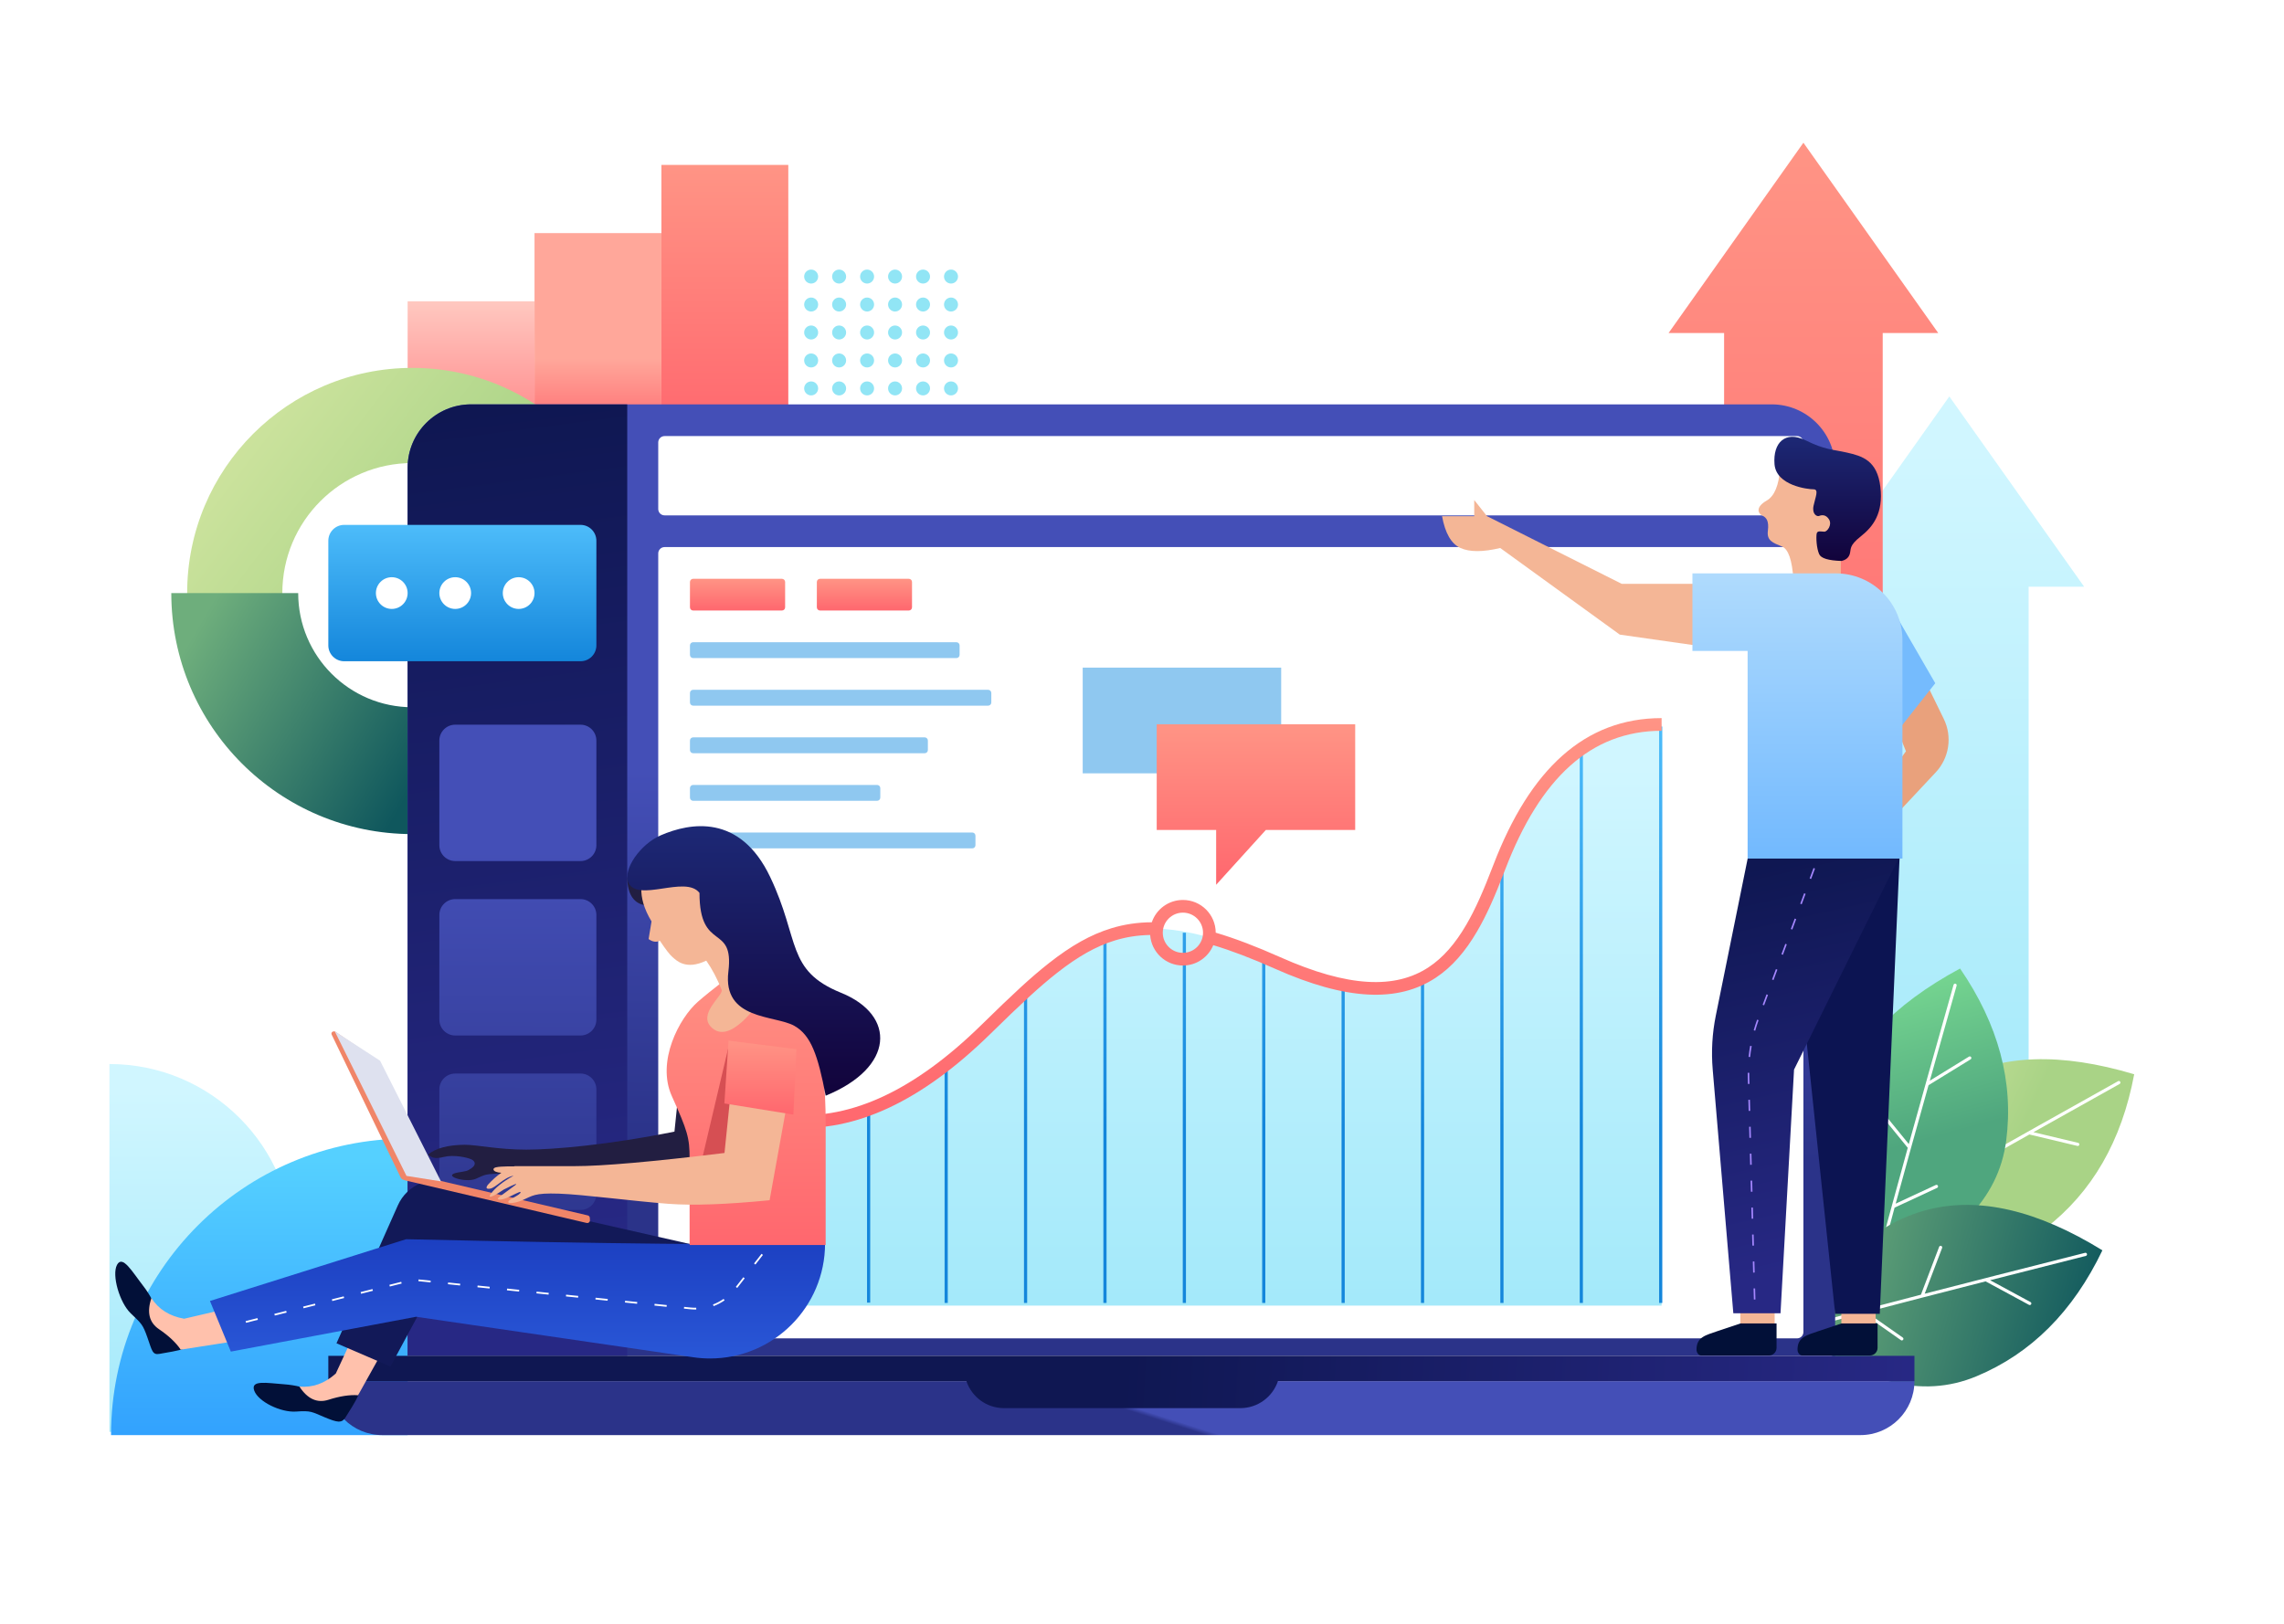 <?xml version="1.0" encoding="UTF-8"?>
<svg width="1440px" height="1024px" viewBox="0 0 1440 1024" version="1.1" xmlns="http://www.w3.org/2000/svg" xmlns:xlink="http://www.w3.org/1999/xlink">
    <!-- Generator: Sketch 53.2 (72643) - https://sketchapp.com -->
    <title>CRM</title>
    <desc>Created with Sketch.</desc>
    <defs>
        <linearGradient x1="50%" y1="7.264%" x2="50%" y2="151.058%" id="linearGradient-1">
            <stop stop-color="#D0F6FF" offset="0%"></stop>
            <stop stop-color="#8BE2F7" offset="100%"></stop>
        </linearGradient>
        <linearGradient x1="50%" y1="0%" x2="50%" y2="143.743%" id="linearGradient-2">
            <stop stop-color="#FFC8C0" offset="0%"></stop>
            <stop stop-color="#FF676E" offset="100%"></stop>
        </linearGradient>
        <linearGradient x1="50%" y1="61.924%" x2="50%" y2="100%" id="linearGradient-3">
            <stop stop-color="#FFA79A" offset="0%"></stop>
            <stop stop-color="#FF676E" offset="100%"></stop>
        </linearGradient>
        <linearGradient x1="8.382%" y1="13.138%" x2="56.57%" y2="50%" id="linearGradient-4">
            <stop stop-color="#CFE49F" offset="0%"></stop>
            <stop stop-color="#A9D386" offset="100%"></stop>
        </linearGradient>
        <linearGradient x1="4.766%" y1="24.564%" x2="100%" y2="80.418%" id="linearGradient-5">
            <stop stop-color="#6EAE7C" offset="0%"></stop>
            <stop stop-color="#0F575D" offset="100%"></stop>
        </linearGradient>
        <linearGradient x1="50%" y1="0%" x2="50%" y2="100%" id="linearGradient-6">
            <stop stop-color="#FF9485" offset="0%"></stop>
            <stop stop-color="#FF676E" offset="100%"></stop>
        </linearGradient>
        <linearGradient x1="50%" y1="0%" x2="50%" y2="100%" id="linearGradient-7">
            <stop stop-color="#FF9485" offset="0%"></stop>
            <stop stop-color="#FF676E" offset="100%"></stop>
        </linearGradient>
        <linearGradient x1="8.382%" y1="31.386%" x2="56.57%" y2="50%" id="linearGradient-8">
            <stop stop-color="#CFE49F" offset="0%"></stop>
            <stop stop-color="#A9D386" offset="100%"></stop>
        </linearGradient>
        <linearGradient x1="44.725%" y1="3.882%" x2="54.925%" y2="56.924%" id="linearGradient-9">
            <stop stop-color="#77D791" offset="0%"></stop>
            <stop stop-color="#4FA67E" offset="100%"></stop>
        </linearGradient>
        <linearGradient x1="4.766%" y1="41.158%" x2="100%" y2="60.574%" id="linearGradient-10">
            <stop stop-color="#6EAE7C" offset="0%"></stop>
            <stop stop-color="#0F575D" offset="100%"></stop>
        </linearGradient>
        <linearGradient x1="50%" y1="7.264%" x2="50%" y2="151.058%" id="linearGradient-11">
            <stop stop-color="#D0F6FF" offset="0%"></stop>
            <stop stop-color="#8BE2F7" offset="100%"></stop>
        </linearGradient>
        <linearGradient x1="50%" y1="7.264%" x2="50%" y2="100%" id="linearGradient-12">
            <stop stop-color="#55D0FF" offset="0%"></stop>
            <stop stop-color="#32A2FE" offset="100%"></stop>
        </linearGradient>
        <linearGradient x1="50%" y1="50.074%" x2="50.935%" y2="49.972%" id="linearGradient-13">
            <stop stop-color="#2B3389" offset="0%"></stop>
            <stop stop-color="#444FB7" offset="100%"></stop>
        </linearGradient>
        <linearGradient x1="50%" y1="78.451%" x2="50.935%" y2="39.29%" id="linearGradient-14">
            <stop stop-color="#2B3389" offset="0%"></stop>
            <stop stop-color="#444FB7" offset="100%"></stop>
        </linearGradient>
        <linearGradient x1="50%" y1="0%" x2="52.663%" y2="89.368%" id="linearGradient-15">
            <stop stop-color="#0F1752" offset="0%"></stop>
            <stop stop-color="#272884" offset="100%"></stop>
        </linearGradient>
        <linearGradient x1="50%" y1="-2.48949813e-15%" x2="50%" y2="100%" id="linearGradient-16">
            <stop stop-color="#4DBCFA" offset="0%"></stop>
            <stop stop-color="#1486DB" offset="100%"></stop>
        </linearGradient>
        <linearGradient x1="50%" y1="114.015%" x2="50.098%" y2="25.902%" id="linearGradient-17">
            <stop stop-color="#2B3389" offset="0%"></stop>
            <stop stop-color="#444FB7" offset="100%"></stop>
        </linearGradient>
        <linearGradient x1="50%" y1="7.264%" x2="50%" y2="151.058%" id="linearGradient-18">
            <stop stop-color="#D0F6FF" offset="0%"></stop>
            <stop stop-color="#8BE2F7" offset="100%"></stop>
        </linearGradient>
        <linearGradient x1="50%" y1="0%" x2="50%" y2="100%" id="linearGradient-19">
            <stop stop-color="#FF9485" offset="0%"></stop>
            <stop stop-color="#FF676E" offset="100%"></stop>
        </linearGradient>
        <linearGradient x1="50%" y1="0%" x2="50%" y2="69.62%" id="linearGradient-20">
            <stop stop-color="#4DBCFA" offset="0%"></stop>
            <stop stop-color="#1486DB" offset="100%"></stop>
        </linearGradient>
        <linearGradient x1="50%" y1="0%" x2="50%" y2="100%" id="linearGradient-21">
            <stop stop-color="#FF9485" offset="0%"></stop>
            <stop stop-color="#FF676E" offset="100%"></stop>
        </linearGradient>
        <linearGradient x1="50%" y1="0%" x2="50%" y2="100%" id="linearGradient-22">
            <stop stop-color="#FF9485" offset="0%"></stop>
            <stop stop-color="#FF676E" offset="100%"></stop>
        </linearGradient>
        <linearGradient x1="50%" y1="49.946%" x2="100%" y2="50.043%" id="linearGradient-23">
            <stop stop-color="#0F1752" offset="0%"></stop>
            <stop stop-color="#272884" offset="100%"></stop>
        </linearGradient>
        <linearGradient x1="82.577%" y1="-52.951%" x2="82.577%" y2="186.665%" id="linearGradient-24">
            <stop stop-color="#1533B6" offset="0%"></stop>
            <stop stop-color="#356BE9" offset="100%"></stop>
        </linearGradient>
        <linearGradient x1="50%" y1="0%" x2="50%" y2="100%" id="linearGradient-25">
            <stop stop-color="#FF9485" offset="0%"></stop>
            <stop stop-color="#FF676E" offset="100%"></stop>
        </linearGradient>
        <linearGradient x1="50%" y1="0%" x2="50%" y2="100%" id="linearGradient-26">
            <stop stop-color="#FF9485" offset="0%"></stop>
            <stop stop-color="#FF676E" offset="100%"></stop>
        </linearGradient>
        <linearGradient x1="50%" y1="0%" x2="50%" y2="100%" id="linearGradient-27">
            <stop stop-color="#1D2A78" offset="0%"></stop>
            <stop stop-color="#12033B" offset="100%"></stop>
        </linearGradient>
        <linearGradient x1="50%" y1="0%" x2="58.421%" y2="89.368%" id="linearGradient-28">
            <stop stop-color="#0F1752" offset="0%"></stop>
            <stop stop-color="#272884" offset="100%"></stop>
        </linearGradient>
        <linearGradient x1="50%" y1="-27.364%" x2="50%" y2="100%" id="linearGradient-29">
            <stop stop-color="#C0E4FD" offset="0%"></stop>
            <stop stop-color="#72B9FE" offset="100%"></stop>
        </linearGradient>
        <linearGradient x1="50%" y1="0%" x2="50%" y2="100%" id="linearGradient-30">
            <stop stop-color="#1D2A78" offset="0%"></stop>
            <stop stop-color="#12033B" offset="100%"></stop>
        </linearGradient>
    </defs>
    <g id="CRM" stroke="none" stroke-width="1" fill="none" fill-rule="evenodd">
        <rect fill="#FFFFFF" x="0" y="0" width="1440" height="1024"></rect>
        <g id="Data" transform="translate(108, 90)">
            <polygon id="Shape" fill="url(#linearGradient-1)" points="1171 280 1171 642 1071 642 1071 280 1036 280 1121 160 1206 280"></polygon>
            <polygon id="Shape" fill="url(#linearGradient-2)" points="149 100 229 100 229 185 149 185"></polygon>
            <polygon id="Shape" fill="url(#linearGradient-3)" points="229 57 309 57 309 185 229 185"></polygon>
            <path d="M152,426 C73.576,426 10,362.424 10,284 C10,205.576 73.576,142 152,142 C230.424,142 294,205.576 294,284 C294,362.424 230.424,426 152,426 Z M152,366 C197.287,366 234,329.287 234,284 C234,238.713 197.287,202 152,202 C106.713,202 70,238.713 70,284 C70,329.287 106.713,366 152,366 Z" id="Shape" fill="url(#linearGradient-4)"></path>
            <path d="M0,284 L80,284 C80,323.765 112.235,356 152,356 L152,436 C68.053,436 0,367.947 0,284 Z" id="Shape" fill="url(#linearGradient-5)"></path>
            <polygon id="Shape" fill="url(#linearGradient-6)" points="1079 120 1079 482 979 482 979 120 944 120 1029 0 1114 120"></polygon>
            <polygon id="Shape" fill="url(#linearGradient-7)" points="309 14 389 14 389 185 309 185"></polygon>
            <path d="M407.818,172.579 C407.818,175.014 405.844,176.988 403.409,176.988 C400.974,176.988 399,175.014 399,172.579 C399,170.145 400.974,168.171 403.409,168.171 C405.844,168.171 407.818,170.145 407.818,172.579 Z M407.818,154.945 C407.818,157.38 405.844,159.354 403.409,159.354 C400.974,159.354 399,157.38 399,154.945 C399,152.51 400.974,150.537 403.409,150.537 C405.844,150.537 407.818,152.51 407.818,154.945 Z M407.818,137.311 C407.818,139.746 405.844,141.72 403.409,141.72 C400.974,141.72 399,139.746 399,137.311 C399,134.876 400.974,132.903 403.409,132.903 C405.844,132.903 407.818,134.876 407.818,137.311 Z M407.818,119.677 C407.818,122.112 405.844,124.085 403.409,124.085 C400.974,124.085 399,122.112 399,119.677 C399,117.242 400.974,115.268 403.409,115.268 C405.844,115.268 407.818,117.242 407.818,119.677 Z M407.818,102.043 C407.818,104.477 405.844,106.451 403.409,106.451 C400.974,106.451 399,104.477 399,102.043 C399,99.608 400.974,97.634 403.409,97.634 C405.844,97.634 407.818,99.608 407.818,102.043 Z M407.818,84.409 C407.818,86.843 405.844,88.817 403.409,88.817 C400.974,88.817 399,86.843 399,84.409 C399,81.974 400.974,80 403.409,80 C405.844,80 407.818,81.974 407.818,84.409 Z M425.453,172.579 C425.453,175.014 423.479,176.988 421.044,176.988 C418.609,176.988 416.635,175.014 416.635,172.579 C416.635,170.145 418.609,168.171 421.044,168.171 C423.479,168.171 425.453,170.145 425.453,172.579 Z M425.453,154.945 C425.453,157.38 423.479,159.354 421.044,159.354 C418.609,159.354 416.635,157.38 416.635,154.945 C416.635,152.51 418.609,150.537 421.044,150.537 C423.479,150.537 425.453,152.51 425.453,154.945 Z M425.453,137.311 C425.453,139.746 423.479,141.72 421.044,141.72 C418.609,141.72 416.635,139.746 416.635,137.311 C416.635,134.876 418.609,132.903 421.044,132.903 C423.479,132.903 425.453,134.876 425.453,137.311 Z M425.453,119.677 C425.453,122.112 423.479,124.085 421.044,124.085 C418.609,124.085 416.635,122.112 416.635,119.677 C416.635,117.242 418.609,115.268 421.044,115.268 C423.479,115.268 425.453,117.242 425.453,119.677 Z M425.453,102.043 C425.453,104.477 423.479,106.451 421.044,106.451 C418.609,106.451 416.635,104.477 416.635,102.043 C416.635,99.608 418.609,97.634 421.044,97.634 C423.479,97.634 425.453,99.608 425.453,102.043 Z M425.453,84.409 C425.453,86.843 423.479,88.817 421.044,88.817 C418.609,88.817 416.635,86.843 416.635,84.409 C416.635,81.974 418.609,80 421.044,80 C423.479,80 425.453,81.974 425.453,84.409 Z M443.088,172.579 C443.088,175.014 441.114,176.988 438.679,176.988 C436.244,176.988 434.27,175.014 434.27,172.579 C434.27,170.145 436.244,168.171 438.679,168.171 C441.114,168.171 443.088,170.145 443.088,172.579 Z M443.088,154.945 C443.088,157.38 441.114,159.354 438.679,159.354 C436.244,159.354 434.27,157.38 434.27,154.945 C434.27,152.51 436.244,150.537 438.679,150.537 C441.114,150.537 443.088,152.51 443.088,154.945 Z M443.088,137.311 C443.088,139.746 441.114,141.72 438.679,141.72 C436.244,141.72 434.27,139.746 434.27,137.311 C434.27,134.876 436.244,132.903 438.679,132.903 C441.114,132.903 443.088,134.876 443.088,137.311 Z M443.088,119.677 C443.088,122.112 441.114,124.085 438.679,124.085 C436.244,124.085 434.27,122.112 434.27,119.677 C434.27,117.242 436.244,115.268 438.679,115.268 C441.114,115.268 443.088,117.242 443.088,119.677 Z M443.088,102.043 C443.088,104.477 441.114,106.451 438.679,106.451 C436.244,106.451 434.27,104.477 434.27,102.043 C434.27,99.608 436.244,97.634 438.679,97.634 C441.114,97.634 443.088,99.608 443.088,102.043 Z M443.088,84.409 C443.088,86.843 441.114,88.817 438.679,88.817 C436.244,88.817 434.27,86.843 434.27,84.409 C434.27,81.974 436.244,80 438.679,80 C441.114,80 443.088,81.974 443.088,84.409 Z M460.723,172.579 C460.723,175.014 458.749,176.988 456.314,176.988 C453.88,176.988 451.906,175.014 451.906,172.579 C451.906,170.145 453.88,168.171 456.314,168.171 C458.749,168.171 460.723,170.145 460.723,172.579 Z M460.723,154.945 C460.723,157.38 458.749,159.354 456.314,159.354 C453.88,159.354 451.906,157.38 451.906,154.945 C451.906,152.51 453.88,150.537 456.314,150.537 C458.749,150.537 460.723,152.51 460.723,154.945 Z M460.723,137.311 C460.723,139.746 458.749,141.72 456.314,141.72 C453.88,141.72 451.906,139.746 451.906,137.311 C451.906,134.876 453.88,132.903 456.314,132.903 C458.749,132.903 460.723,134.876 460.723,137.311 Z M460.723,119.677 C460.723,122.112 458.749,124.085 456.314,124.085 C453.88,124.085 451.906,122.112 451.906,119.677 C451.906,117.242 453.88,115.268 456.314,115.268 C458.749,115.268 460.723,117.242 460.723,119.677 Z M460.723,102.043 C460.723,104.477 458.749,106.451 456.314,106.451 C453.88,106.451 451.906,104.477 451.906,102.043 C451.906,99.608 453.88,97.634 456.314,97.634 C458.749,97.634 460.723,99.608 460.723,102.043 Z M460.723,84.409 C460.723,86.843 458.749,88.817 456.314,88.817 C453.88,88.817 451.906,86.843 451.906,84.409 C451.906,81.974 453.88,80 456.314,80 C458.749,80 460.723,81.974 460.723,84.409 Z M478.359,172.579 C478.359,175.014 476.385,176.988 473.95,176.988 C471.515,176.988 469.541,175.014 469.541,172.579 C469.541,170.145 471.515,168.171 473.95,168.171 C476.385,168.171 478.359,170.145 478.359,172.579 Z M478.359,154.945 C478.359,157.38 476.385,159.354 473.95,159.354 C471.515,159.354 469.541,157.38 469.541,154.945 C469.541,152.51 471.515,150.537 473.95,150.537 C476.385,150.537 478.359,152.51 478.359,154.945 Z M478.359,137.311 C478.359,139.746 476.385,141.72 473.95,141.72 C471.515,141.72 469.541,139.746 469.541,137.311 C469.541,134.876 471.515,132.903 473.95,132.903 C476.385,132.903 478.359,134.876 478.359,137.311 Z M478.359,119.677 C478.359,122.112 476.385,124.085 473.95,124.085 C471.515,124.085 469.541,122.112 469.541,119.677 C469.541,117.242 471.515,115.268 473.95,115.268 C476.385,115.268 478.359,117.242 478.359,119.677 Z M478.359,102.043 C478.359,104.477 476.385,106.451 473.95,106.451 C471.515,106.451 469.541,104.477 469.541,102.043 C469.541,99.608 471.515,97.634 473.95,97.634 C476.385,97.634 478.359,99.608 478.359,102.043 Z M478.359,84.409 C478.359,86.843 476.385,88.817 473.95,88.817 C471.515,88.817 469.541,86.843 469.541,84.409 C469.541,81.974 471.515,80 473.95,80 C476.385,80 478.359,81.974 478.359,84.409 Z M495.994,172.579 C495.994,175.014 494.02,176.988 491.585,176.988 C489.15,176.988 487.176,175.014 487.176,172.579 C487.176,170.145 489.15,168.171 491.585,168.171 C494.02,168.171 495.994,170.145 495.994,172.579 Z M495.994,154.945 C495.994,157.38 494.02,159.354 491.585,159.354 C489.15,159.354 487.176,157.38 487.176,154.945 C487.176,152.51 489.15,150.537 491.585,150.537 C494.02,150.537 495.994,152.51 495.994,154.945 Z M495.994,137.311 C495.994,139.746 494.02,141.72 491.585,141.72 C489.15,141.72 487.176,139.746 487.176,137.311 C487.176,134.876 489.15,132.903 491.585,132.903 C494.02,132.903 495.994,134.876 495.994,137.311 Z M495.994,119.677 C495.994,122.112 494.02,124.085 491.585,124.085 C489.15,124.085 487.176,122.112 487.176,119.677 C487.176,117.242 489.15,115.268 491.585,115.268 C494.02,115.268 495.994,117.242 495.994,119.677 Z M495.994,102.043 C495.994,104.477 494.02,106.451 491.585,106.451 C489.15,106.451 487.176,104.477 487.176,102.043 C487.176,99.608 489.15,97.634 491.585,97.634 C494.02,97.634 495.994,99.608 495.994,102.043 Z M495.994,84.409 C495.994,86.843 494.02,88.817 491.585,88.817 C489.15,88.817 487.176,86.843 487.176,84.409 C487.176,81.974 489.15,80 491.585,80 C494.02,80 495.994,81.974 495.994,84.409 Z" id="Shape" fill="#91E5F5"></path>
        </g>
        <g id="Plant" transform="translate(1131.373, 610.763)">
            <path d="M39.498,164.853 C63.457,71.749 121.683,39.026 214.176,66.686 C206.306,108.786 187.576,141.227 157.986,164.009 C128.396,186.791 88.9,187.072 39.498,164.853 Z" id="Shape" fill="url(#linearGradient-8)"></path>
            <path d="M112.2,124.886 C100.14,131.704 89.613,137.684 80.62,142.828 L106.833,152.4 C107.352,152.59 107.619,153.164 107.43,153.683 C107.24,154.201 106.666,154.468 106.147,154.279 L78.474,144.173 C78.433,144.158 78.395,144.141 78.358,144.122 C64.288,152.179 54.199,158.063 48.093,161.771 C47.621,162.058 47.006,161.908 46.719,161.436 C46.432,160.964 46.582,160.349 47.055,160.062 C57.26,153.864 78.543,141.617 110.907,123.32 L114.183,91.215 C114.318,89.888 116.308,90.091 116.172,91.418 L113.04,122.114 C137.315,108.397 167.641,91.375 204.021,71.048 C204.503,70.779 205.113,70.951 205.382,71.433 C205.651,71.915 205.479,72.525 204.997,72.794 C185.072,83.927 166.963,94.068 150.671,103.218 L178.847,109.941 C179.384,110.069 179.716,110.608 179.588,111.145 C179.46,111.683 178.92,112.014 178.383,111.886 L148.101,104.661 C135.047,111.994 123.186,118.676 112.52,124.705 C112.426,124.787 112.316,124.847 112.2,124.886 L112.2,124.886 Z" id="Shape" fill="#FFFFFF" fill-rule="nonzero"></path>
            <path d="M50.293,192.93 C1.399,110.154 19.433,45.844 104.394,5.68434189e-14 C128.598,35.334 138.293,71.517 133.479,108.55 C128.665,145.582 100.936,173.709 50.293,192.93 Z" id="Shape" fill="url(#linearGradient-9)" fill-rule="nonzero"></path>
            <path d="M71.417,113.068 L51.032,88.05 C50.19,87.017 51.74,85.753 52.583,86.787 L72.073,110.707 C79.539,83.843 88.947,50.363 100.298,10.265 C100.448,9.733 101.001,9.424 101.532,9.575 C102.064,9.725 102.372,10.278 102.222,10.809 C96.005,32.77 90.371,52.746 85.32,70.737 L109.998,55.567 C110.469,55.277 111.084,55.424 111.374,55.895 C111.663,56.365 111.516,56.981 111.045,57.27 L84.524,73.574 C80.479,87.99 76.817,101.101 73.538,112.907 C73.529,113.032 73.494,113.152 73.44,113.261 C69.733,126.61 66.518,138.282 63.796,148.278 L89.1,136.512 C89.601,136.279 90.196,136.496 90.429,136.997 C90.661,137.498 90.444,138.092 89.943,138.325 L63.229,150.747 C63.19,150.765 63.151,150.781 63.111,150.793 C58.86,166.44 55.886,177.733 54.191,184.674 C54.06,185.21 53.518,185.539 52.982,185.408 C52.445,185.277 52.117,184.736 52.248,184.199 C55.081,172.6 61.471,148.891 71.417,113.068 Z" id="Shape" fill="#FFFFFF" fill-rule="nonzero"></path>
            <path d="M-1.13686838e-13,227.324 C47.239,143.593 111.95,127.056 194.133,177.712 C175.635,216.341 149.147,242.829 114.669,257.176 C80.191,271.523 41.968,261.573 -1.13686838e-13,227.324 Z" id="Shape" fill="url(#linearGradient-10)"></path>
            <path d="M79.725,205.688 L91.199,175.525 C91.673,174.279 93.542,174.99 93.068,176.236 L82.098,205.076 C109.095,198.109 142.794,189.516 183.196,179.297 C183.731,179.162 184.275,179.486 184.41,180.022 C184.546,180.557 184.222,181.101 183.686,181.236 C161.559,186.833 141.442,191.942 123.337,196.563 L148.813,210.349 C149.299,210.612 149.48,211.219 149.217,211.705 C148.954,212.19 148.347,212.371 147.861,212.108 L120.481,197.292 C105.974,200.996 92.788,204.381 80.925,207.444 C80.812,207.499 80.691,207.528 80.569,207.536 C67.155,211 55.439,214.052 45.421,216.692 L68.264,232.724 C68.716,233.041 68.825,233.664 68.508,234.117 C68.191,234.569 67.567,234.678 67.115,234.361 L43,217.436 C42.965,217.412 42.932,217.385 42.901,217.357 C27.225,221.499 15.958,224.57 9.099,226.572 C8.569,226.727 8.014,226.422 7.859,225.892 C7.705,225.362 8.009,224.807 8.539,224.652 C20.001,221.307 43.728,214.986 79.725,205.688 Z" id="Shape" fill="#FFFFFF" fill-rule="nonzero"></path>
        </g>
        <g id="Ornament" transform="translate(69, 671)">
            <path d="M116,232 C116,152.475 116,51.935 116,0 C51.935,0 0,51.935 0,116 C0,180.065 51.935,232 116,232 Z" id="Shape" fill="url(#linearGradient-11)" transform="translate(58, 116) scale(-1, 1) translate(-58, -116) "></path>
            <path d="M188,47 C84.723,47 1,130.723 1,234 L188,234 L188,47 Z" id="Shape" fill="url(#linearGradient-12)"></path>
        </g>
        <g id="Laptop" transform="translate(207, 255)">
            <path d="M0,616 L1000,616 C1000,634.778 984.778,650 966,650 L34,650 C15.222,650 0,634.778 0,616 Z" id="Shape" fill="url(#linearGradient-13)"></path>
            <path d="M90,0 L910,0 C932.091,0 950,17.909 950,40 L950,600 L50,600 L50,40 C50,17.909 67.909,0 90,0 Z" id="Shape" fill="url(#linearGradient-14)"></path>
            <path d="M90,0 L188.462,0 L188.462,600 L50,600 L50,40 C50,17.909 67.909,0 90,0 Z" id="Shape" fill="url(#linearGradient-15)"></path>
            <path d="M10,76 L159,76 C164.523,76 169,80.477 169,86 L169,152 C169,157.523 164.523,162 159,162 L10,162 C4.477,162 0,157.523 0,152 L0,86 C0,80.477 4.477,76 10,76 Z" id="Shape" fill="url(#linearGradient-16)"></path>
            <path d="M40,129 C34.477,129 30,124.523 30,119 C30,113.477 34.477,109 40,109 C45.523,109 50,113.477 50,119 C50,124.523 45.523,129 40,129 Z M80,129 C74.477,129 70,124.523 70,119 C70,113.477 74.477,109 80,109 C85.523,109 90,113.477 90,119 C90,124.523 85.523,129 80,129 Z M120,129 C114.477,129 110,124.523 110,119 C110,113.477 114.477,109 120,109 C125.523,109 130,113.477 130,119 C130,124.523 125.523,129 120,129 Z" id="Shape" fill="#FFFFFF"></path>
            <path d="M80,202 L159,202 C164.523,202 169,206.477 169,212 L169,278 C169,283.523 164.523,288 159,288 L80,288 C74.477,288 70,283.523 70,278 L70,212 C70,206.477 74.477,202 80,202 Z M80,312 L159,312 C164.523,312 169,316.477 169,322 L169,388 C169,393.523 164.523,398 159,398 L80,398 C74.477,398 70,393.523 70,388 L70,322 C70,316.477 74.477,312 80,312 Z M80,422 L159,422 C164.523,422 169,426.477 169,432 L169,498 C169,503.523 164.523,508 159,508 L80,508 C74.477,508 70,503.523 70,498 L70,432 C70,426.477 74.477,422 80,422 Z" id="Shape" fill="url(#linearGradient-17)"></path>
            <path d="M212,90 L926,90 C928.209,90 930,91.791 930,94 L930,585 C930,587.209 928.209,589 926,589 L212,589 C209.791,589 208,587.209 208,585 L208,94 C208,91.791 209.791,90 212,90 Z M212,20 L926,20 C928.209,20 930,21.791 930,24 L930,66 C930,68.209 928.209,70 926,70 L212,70 C209.791,70 208,68.209 208,66 L208,24 C208,21.791 209.791,20 212,20 Z" id="Shape" fill="#FFFFFF"></path>
            <path d="M291.597,451.966 C331.086,455.065 372.026,435.846 414.42,394.308 C478.01,332.001 504.218,310.265 598.567,352.286 C692.916,394.308 717.379,346.366 738.301,291.77 C759.223,237.173 791.147,201.854 840.6,201.854 C840.6,231.694 840.6,353.86 840.6,568.352 L291.597,568.352 L291.597,451.966 Z" id="Shape" fill="url(#linearGradient-18)"></path>
            <path d="M230,110 L286,110 C287.105,110 288,110.895 288,112 L288,128 C288,129.105 287.105,130 286,130 L230,130 C228.895,130 228,129.105 228,128 L228,112 C228,110.895 228.895,110 230,110 Z M310,110 L366,110 C367.105,110 368,110.895 368,112 L368,128 C368,129.105 367.105,130 366,130 L310,130 C308.895,130 308,129.105 308,128 L308,112 C308,110.895 308.895,110 310,110 Z" id="Shape" fill="url(#linearGradient-19)"></path>
            <path d="M230,150 L396,150 C397.105,150 398,150.895 398,152 L398,158 C398,159.105 397.105,160 396,160 L230,160 C228.895,160 228,159.105 228,158 L228,152 C228,150.895 228.895,150 230,150 Z M230,210 L376,210 C377.105,210 378,210.895 378,212 L378,218 C378,219.105 377.105,220 376,220 L230,220 C228.895,220 228,219.105 228,218 L228,212 C228,210.895 228.895,210 230,210 Z M230,270 L406,270 C407.105,270 408,270.895 408,272 L408,278 C408,279.105 407.105,280 406,280 L230,280 C228.895,280 228,279.105 228,278 L228,272 C228,270.895 228.895,270 230,270 Z M230,240 L346,240 C347.105,240 348,240.895 348,242 L348,248 C348,249.105 347.105,250 346,250 L230,250 C228.895,250 228,249.105 228,248 L228,242 C228,240.895 228.895,240 230,240 Z M230,180 L416,180 C417.105,180 418,180.895 418,182 L418,188 C418,189.105 417.105,190 416,190 L230,190 C228.895,190 228,189.105 228,188 L228,182 C228,180.895 228.895,180 230,180 Z" id="Shape" fill="#8FC8F0"></path>
            <path d="M339.64,444.712 L341.64,444.712 L341.64,566.47 L339.64,566.47 L339.64,444.712 Z M290.728,448.134 L292.728,448.134 L292.728,566.47 L290.728,566.47 L290.728,448.134 Z M388.541,416.565 L390.541,416.565 L390.541,566.666 L388.541,566.666 L388.541,416.565 Z M438.595,369.882 L440.595,369.882 L440.595,566.666 L438.595,566.666 L438.595,369.882 Z M488.65,334.87 L490.65,334.87 L490.65,566.666 L488.65,566.666 L488.65,334.87 Z M538.704,333.203 L540.704,333.203 L540.704,566.666 L538.704,566.666 L538.704,333.203 Z M588.759,348.208 L590.759,348.208 L590.759,566.666 L588.759,566.666 L588.759,348.208 Z M638.813,366.548 L640.813,366.548 L640.813,566.666 L638.813,566.666 L638.813,366.548 Z M688.868,359.879 L690.868,359.879 L690.868,566.666 L688.868,566.666 L688.868,359.879 Z M738.922,283.186 L740.922,283.186 L740.922,566.666 L738.922,566.666 L738.922,283.186 Z M788.977,216.497 L790.977,216.497 L790.977,566.666 L788.977,566.666 L788.977,216.497 Z M839.031,203.159 L841.031,203.159 L841.031,566.666 L839.031,566.666 L839.031,203.159 Z" id="Shape" fill="url(#linearGradient-20)"></path>
            <path d="M518.155,334.617 C510.332,334.747 503.074,335.894 496.119,338.002 C484.116,341.64 472.476,348.25 459.228,358.689 C448.205,367.374 437.472,377.321 417.219,397.165 C374.071,439.442 332.079,459.156 291.284,455.954 L291.91,447.978 C330.092,450.975 369.982,432.249 411.62,391.451 C432.076,371.408 442.955,361.325 454.276,352.405 C468.251,341.395 480.733,334.306 493.798,330.346 C501.847,327.906 510.202,326.64 519.185,326.599 C521.942,318.42 529.68,312.531 538.792,312.531 C550.201,312.531 559.454,321.762 559.477,333.16 C571.666,336.775 585.102,341.911 600.194,348.632 C643.153,367.766 672.737,368.812 693.764,354.922 C702.822,348.939 710.478,340.124 717.453,328.154 C723.191,318.306 728.103,307.204 734.566,290.338 C757.67,230.048 792.174,197.854 840.6,197.854 L840.6,205.854 C796.05,205.854 764.077,235.687 742.036,293.201 C735.431,310.439 730.372,321.872 724.365,332.181 C716.816,345.137 708.37,354.863 698.174,361.597 C674.516,377.224 642.158,376.08 596.939,355.94 C582.409,349.469 569.541,344.531 557.937,341.045 C554.846,348.573 547.438,353.875 538.792,353.875 C527.845,353.875 518.882,345.375 518.155,334.617 L518.155,334.617 Z M538.792,345.875 C545.799,345.875 551.477,340.201 551.477,333.203 C551.477,326.205 545.799,320.531 538.792,320.531 C531.786,320.531 526.107,326.205 526.107,333.203 C526.107,340.201 531.786,345.875 538.792,345.875 Z" id="Shape" fill="url(#linearGradient-21)"></path>
            <polygon id="Shape" fill="#8FC8F0" points="475.615 166 600.751 166 600.751 232.689 563.279 232.689 563.279 267.245 531.964 232.689 475.615 232.689"></polygon>
            <polygon id="Shape" fill="url(#linearGradient-22)" points="647.413 201.72 647.413 268.409 591.064 268.409 559.748 302.965 559.748 268.409 522.276 268.409 522.276 201.72"></polygon>
            <path d="M598.693,616 C595.357,625.884 586.009,633 575,633 L426,633 C414.991,633 405.643,625.884 402.307,616 L0,616 L0,600 L1000,600 L1000,616 L598.693,616 L598.693,616 Z" id="Shape" fill="url(#linearGradient-23)"></path>
        </g>
        <g id="Women" transform="translate(72.67, 521)">
            <path d="M224.62,210.159 C222.244,208.967 213.515,206.996 207.207,208.577 C200.899,210.159 199.365,208.733 197.176,207.102 C202.004,203.076 209.72,201.016 220.323,200.922 C228,200.922 241.563,203.984 259.077,203.984 C276.591,203.984 311.347,200.922 352.558,192.624 L356.312,155.986 L392.467,158.804 L380.986,222.412 C353.92,225.085 332.73,225.847 317.417,224.697 C294.447,222.973 262.548,219.104 247.45,219.104 C232.351,219.104 233.604,219.679 227.259,222.412 C220.913,225.146 205.076,220.331 216.177,218.365 C221.54,217.416 221.603,217.755 224.62,215.66 C227.637,213.565 226.996,211.352 224.62,210.159 Z" id="Shape" fill="#221E41"></path>
            <path d="M125.298,356.792 C135.56,356.1 142.862,355.45 147.205,354.84 C153.719,353.925 154.649,355.14 153.154,358.961 C151.659,362.783 147.667,368.741 145.219,372.73 C142.771,376.719 140.049,376.072 131.924,372.713 C123.799,369.354 123.607,368.462 113.99,369.158 C104.373,369.854 90.168,362.936 87.64,356.009 C85.112,349.082 95.342,351.123 106.447,351.953 C113.85,352.506 120.134,354.119 125.298,356.792 Z" id="Shape" fill="#021038"></path>
            <path d="M26.475,307.303 C33.855,314.466 39.224,319.457 42.583,322.276 C47.622,326.505 47.341,328.009 43.501,329.455 C39.662,330.902 32.562,331.922 27.96,332.772 C23.357,333.622 23.201,330.709 20.26,322.423 C17.319,314.138 16.67,313.854 9.718,307.173 C2.765,300.493 -2.348,283.15 1.109,276.637 C4.565,270.123 10.792,281.104 17.606,289.912 C22.149,295.784 25.105,301.581 26.475,307.303 Z" id="Shape" fill="#021038"></path>
            <path d="M78.74,302.391 L83.514,323.529 L41.265,330.121 C38.268,325.684 33.687,321.369 27.522,317.177 C21.357,312.984 19.783,306.463 22.798,297.613 C27.321,304.654 34.194,308.99 43.416,310.621 L78.74,302.391 Z" id="Shape" fill="#FFC1AC"></path>
            <path d="M154.305,312.263 L173.902,321.515 L153.085,358.866 C147.744,358.496 141.523,359.45 134.424,361.726 C127.325,364.003 121.216,361.229 116.099,353.404 C124.432,354.175 132.08,351.429 139.044,345.166 L154.305,312.263 Z" id="Shape" fill="#FFC1AC"></path>
            <path d="M404.532,316.419 L209.451,273.997 L173.517,340.756 L139.479,326.106 L178.183,239.089 C181.038,232.67 186.296,227.626 192.829,225.04 L384.923,268.638 L404.532,316.419 Z" id="Shape" fill="#121958"></path>
            <path d="M72.865,331.345 L59.704,299.423 L183.38,260.47 C311.192,263.379 399.235,264.276 447.507,263.159 C447.507,303.215 415.035,335.687 374.979,335.687 C371.47,335.687 367.965,335.433 364.493,334.925 L189.66,309.381 L72.865,331.345 Z" id="Shape" fill="url(#linearGradient-24)"></path>
            <path d="M407.466,269.694 L408.334,270.369 L403.606,276.446 L402.738,275.771 L407.466,269.694 Z M395.983,284.453 L396.851,285.128 L392.123,291.205 L391.255,290.53 L395.983,284.453 Z M383.538,298.115 L384.164,299.019 C382.009,300.512 379.682,301.738 377.234,302.671 L376.843,301.643 C379.207,300.742 381.456,299.557 383.538,298.115 Z M366.281,303.692 L366.302,304.792 C364.991,304.817 363.678,304.763 362.368,304.628 L358.534,304.232 L358.647,303.138 L362.481,303.534 C363.746,303.664 365.015,303.716 366.281,303.692 Z M347.705,302.007 L347.592,303.101 L339.933,302.309 L340.046,301.215 L347.705,302.007 Z M329.104,300.084 L328.991,301.178 L321.332,300.387 L321.445,299.293 L329.104,300.084 Z M310.503,298.162 L310.39,299.256 L302.731,298.464 L302.844,297.37 L310.503,298.162 Z M291.903,296.239 L291.789,297.333 L284.13,296.542 L284.243,295.447 L291.903,296.239 Z M273.302,294.317 L273.189,295.411 L265.529,294.619 L265.642,293.525 L273.302,294.317 Z M254.701,292.394 L254.588,293.488 L246.928,292.696 L247.041,291.602 L254.701,292.394 Z M236.1,290.471 L235.987,291.566 L228.327,290.774 L228.441,289.68 L236.1,290.471 Z M217.499,288.549 L217.386,289.643 L209.727,288.851 L209.84,287.757 L217.499,288.549 Z M198.898,286.626 L198.785,287.72 L191.126,286.929 L191.239,285.835 L198.898,286.626 Z M180.296,287.35 L180.565,288.416 L173.099,290.301 L172.83,289.234 L180.296,287.35 Z M162.165,291.927 L162.434,292.993 L154.968,294.878 L154.699,293.811 L162.165,291.927 Z M144.034,296.503 L144.303,297.57 L136.837,299.454 L136.568,298.388 L144.034,296.503 Z M125.902,301.08 L126.171,302.146 L118.706,304.031 L118.436,302.964 L125.902,301.08 Z M107.771,305.657 L108.04,306.723 L100.574,308.608 L100.305,307.541 L107.771,305.657 Z M89.64,310.233 L89.909,311.3 L82.443,313.184 L82.174,312.118 L89.64,310.233 Z" id="Shape" fill="#FFFFFF" fill-rule="nonzero"></path>
            <path d="M411.697,76.404 C389.983,92.405 375.203,103.835 367.357,110.694 C355.588,120.983 341.027,148.394 350.918,170.27 C360.809,192.145 362.112,196.514 362.112,209.569 C362.112,218.273 362.112,236.462 362.112,264.135 C376.085,264.135 404.676,264.135 447.886,264.135 C447.886,242.344 447.886,216.634 447.886,187.005 C447.886,142.562 439.517,110.236 428.459,95.664 C421.086,85.948 415.499,79.529 411.697,76.404 Z" id="Shape" fill="url(#linearGradient-25)"></path>
            <path d="M203.592,223.326 L297.911,245.46 C298.631,245.629 299.153,246.254 299.192,246.993 L299.272,248.528 C299.281,248.685 299.267,248.842 299.231,248.995 C299.021,249.89 298.126,250.445 297.231,250.235 L182.759,223.371 C182.607,223.336 182.464,223.28 182.332,223.207 L181.643,223.006 C180.89,222.786 180.265,222.256 179.923,221.549 L136.424,131.428 C136.337,131.248 136.29,131.05 136.286,130.849 C136.273,130.084 136.883,129.453 137.649,129.44 L138.447,129.426 L165.574,147.973 L203.592,223.326 L203.592,223.326 Z" id="Shape" fill="#F08568"></path>
            <polygon id="Shape" fill="#DEE1EF" points="166.956 147.901 205.353 224.003 183.612 220.548 138.388 129.377"></polygon>
            <path d="M386.438,140.053 L369.569,211.604 C388.291,214.577 397.652,215.601 397.652,214.676 C397.652,213.751 400.377,203.605 405.827,184.239 L386.438,140.053 Z" id="Shape" fill="#D64F53"></path>
            <path d="M252.518,214.568 C251.8,214.568 243.256,214.353 240.031,215.135 C236.805,215.917 238.363,219.117 246.274,218.547 C254.185,217.978 253.236,214.568 252.518,214.568 Z" id="Shape" fill="#F4B696"></path>
            <path d="M255.535,230.811 C255.535,229.887 250.143,233.083 246.659,234.504 C243.175,235.926 239.438,235.882 242.139,233.783 C244.84,231.685 248.211,229.454 251.873,226.616 C254.315,224.724 251.969,225.589 244.836,229.211 C241.883,231.24 233.429,236.594 236.875,231.736 C239.172,228.497 243.955,224.354 251.149,220.43 C244.923,221.477 239.804,228.127 236.273,228.602 C233.92,228.92 233.467,228.108 234.914,226.167 C240.436,220.086 246.089,216.16 251.873,214.391 C259.55,214.391 272.145,214.391 289.659,214.391 C307.172,214.391 338.656,211.625 384.108,206.093 L387.862,169.455 L424.017,172.273 L412.536,235.882 C385.47,238.554 364.28,239.316 348.967,238.167 C325.997,236.442 295.234,232.269 279.629,231.736 C264.024,231.202 263.024,233.148 256.679,235.882 C250.333,238.615 243.859,238.237 250.645,234.504 C253.881,232.724 255.535,231.736 255.535,230.811 Z" id="Shape" fill="#F4B696"></path>
            <path d="M334.066,49.874 C327.267,48.787 323.52,43.636 322.827,34.419 C322.133,25.203 333.771,25.203 357.74,34.419 L334.066,49.874 Z" id="Shape" fill="#221E41"></path>
            <path d="M409.054,81.507 C403.724,71.518 399.931,63.959 397.675,58.831 C395.418,53.703 393.181,47.957 390.964,41.592 C391.475,28.444 387.232,20.306 378.236,17.178 C364.742,12.485 342.609,19.85 336.843,25.951 C331.077,32.053 328.39,44.021 338.103,60.067 L336.259,71.186 C338.702,72.977 341.069,73.333 343.36,72.251 C347.009,77.723 349.664,81.159 351.325,82.558 C353.818,84.656 359.643,91.014 372.609,84.796 C376.41,90.265 379.641,96.409 382.3,103.229 C383.655,106.701 366.453,118.615 376.32,127.291 C382.899,133.075 392.016,128.698 403.672,114.16 L409.054,81.507 Z" id="Shape" fill="#F4B696"></path>
            <path d="M386.661,135.241 L384.026,174.853 C413.033,179.54 427.536,181.884 427.536,181.884 L429.463,140.637" id="Shape" fill="url(#linearGradient-26)"></path>
            <path d="M323.366,35.347 C320.156,27.083 331.02,11.349 343.922,5.757 C362.47,-2.281 393.851,-7.921 412.875,31.983 C431.898,71.886 422.744,90.938 457.636,105.092 C492.528,119.246 491.314,152.267 447.897,169.969 C442.999,144.391 438.635,131.83 428.118,125.9 C415.956,119.042 382.791,122.476 386.558,91.682 C390.324,60.888 368.337,79.814 368.337,42.089 C359.5,30.614 329.201,48.587 323.366,35.347 Z" id="Shape" fill="url(#linearGradient-27)"></path>
        </g>
        <g id="Men" transform="translate(909.17, 275.462)">
            <path d="M305.481,155.685 L316.332,177.903 C321.792,189.085 319.783,202.477 311.282,211.564 L283.812,240.926 L272.781,225.739 L292.476,198.305 L283.812,176.687 L305.481,155.685 Z" id="Shape" fill="#E9A17C"></path>
            <polygon id="Shape" fill="#75BBFD" points="253.015 88.399 278.932 99.976 310.963 155.398 289.761 182.303 253.015 142.346"></polygon>
            <polygon id="Shape" fill="#F4B696" points="273.38 539.911 273.38 561.526 251.752 561.526 251.752 539.911"></polygon>
            <polygon id="Shape" fill="#F4B696" points="209.698 539.911 209.698 561.526 188.07 561.526 188.07 539.911"></polygon>
            <polygon id="Shape" fill="#0C1452" points="247.853 553.045 217.679 265.62 288.53 263.867 275.981 553.045"></polygon>
            <path d="M183.645,552.716 L170.638,398.934 C169.677,387.575 170.34,376.136 172.607,364.964 L192.72,265.812 L288.601,264.232 L221.923,399.066 L213.396,552.716 L183.645,552.716 Z" id="Shape" fill="url(#linearGradient-28)"></path>
            <path d="M210.9,559.124 L210.9,574.531 C210.9,577.182 208.751,579.331 206.1,579.331 L163.493,579.331 C161.804,579.331 160.435,577.656 160.435,575.589 C160.435,567.544 166.542,566.496 173.793,563.927 L188.183,559.124 L210.9,559.124 Z" id="Shape" fill="#021038"></path>
            <path d="M173.83,92.704 L173.83,133.538 L112.066,124.741 L36.68,70.117 C25.755,72.726 17.4,72.726 11.616,70.117 C5.831,67.509 1.959,60.815 -1.42108547e-14,50.038 L20.292,50.038 L20.292,39.872 L28.331,50.038 L113.26,92.704 L173.83,92.704 Z" id="Shape" fill="#F4B696"></path>
            <path d="M274.582,559.124 L274.582,574.531 C274.582,577.182 272.433,579.331 269.782,579.331 L227.175,579.331 C225.486,579.331 224.117,577.656 224.117,575.589 C224.117,567.544 230.224,566.496 237.475,563.927 L251.865,559.124 L274.582,559.124 Z" id="Shape" fill="#021038"></path>
            <path d="M221.525,89.975 C220.729,77.786 218.352,70.869 214.395,69.224 C208.459,66.756 204.649,65.519 205.424,59.274 C206.199,53.028 204.52,50.924 201.934,49.687 C199.349,48.45 197.272,44.482 204.654,40.232 C209.574,37.399 212.398,30.596 213.124,19.825 C239.735,11.13 254.488,16.115 257.385,34.78 C260.282,53.445 258.299,68.028 251.437,78.529 L251.437,89.975 L221.525,89.975 Z" id="Shape" fill="#F4B696"></path>
            <path d="M157.86,86.127 C200.303,86.127 226.048,86.127 235.095,86.127 C239.485,86.127 243.875,86.127 248.264,86.127 C271.46,86.127 290.264,104.931 290.264,128.127 L290.264,265.994 L192.655,265.994 L192.655,135.028 L157.86,135.028 L157.86,86.127 Z" id="Shape" fill="url(#linearGradient-29)"></path>
            <path d="M251.841,78.288 C243.642,78.037 238.957,76.622 237.785,74.042 C236.026,70.172 235.795,63.272 236.187,61.095 C236.58,58.917 239.062,59.829 241.022,59.829 C242.982,59.829 246.025,55.417 243.994,52.1 C241.964,48.784 239.155,49.303 237.785,49.892 C236.414,50.481 233.12,48.831 234.224,43.475 C235.328,38.119 237.792,33.103 234.224,33.103 C230.656,33.103 210.663,30.81 209.608,17.239 C208.554,3.668 216.43,-4.022 229.077,2.17 C241.724,8.362 245.796,7.786 255.325,9.96 C264.853,12.134 274.339,14.802 276.347,31.513 C278.354,48.224 271.679,56.728 263.996,62.794 C256.313,68.859 258.073,70.718 257.009,74.042 C256.299,76.258 254.577,77.674 251.841,78.288 Z" id="Shape" fill="url(#linearGradient-30)"></path>
            <path d="M235.134,272.287 L232.694,278.848 L231.757,278.499 L234.197,271.938 L235.134,272.287 Z M229.207,288.22 L226.767,294.781 L225.83,294.432 L228.27,287.871 L229.207,288.22 Z M223.281,304.153 L220.84,310.714 L219.903,310.366 L222.343,303.805 L223.281,304.153 Z M217.354,320.087 L214.913,326.648 L213.976,326.299 L216.416,319.738 L217.354,320.087 Z M211.427,336.02 L208.986,342.581 L208.049,342.232 L210.49,335.672 L211.427,336.02 Z M205.5,351.954 L203.06,358.514 L202.122,358.166 L204.563,351.605 L205.5,351.954 Z M199.58,367.884 C198.794,370.071 198.084,372.283 197.452,374.517 L196.49,374.245 C197.128,371.989 197.845,369.754 198.639,367.546 L199.58,367.884 Z M195.226,384.232 C194.821,386.519 194.497,388.819 194.253,391.129 L193.258,391.024 C193.505,388.691 193.832,386.368 194.241,384.058 L195.226,384.232 Z M193.704,401.079 C193.699,402.151 193.711,403.224 193.74,404.297 L193.844,408.075 L192.845,408.103 L192.741,404.324 C192.711,403.241 192.699,402.157 192.704,401.074 L193.704,401.079 Z M194.119,418.071 L194.312,425.069 L193.312,425.096 L193.12,418.099 L194.119,418.071 Z M194.587,435.065 L194.779,442.062 L193.78,442.09 L193.587,435.092 L194.587,435.065 Z M195.055,452.058 L195.247,459.056 L194.247,459.083 L194.055,452.086 L195.055,452.058 Z M195.522,469.052 L195.715,476.049 L194.715,476.077 L194.523,469.079 L195.522,469.052 Z M195.99,486.046 L196.182,493.043 L195.183,493.07 L194.99,486.073 L195.99,486.046 Z M196.457,503.039 L196.65,510.036 L195.65,510.064 L195.458,503.067 L196.457,503.039 Z M196.925,520.033 L197.118,527.03 L196.118,527.058 L195.925,520.06 L196.925,520.033 Z M197.393,537.026 L197.585,544.024 L196.586,544.051 L196.393,537.054 L197.393,537.026 Z" id="Shape" fill="#A587FF" fill-rule="nonzero"></path>
        </g>
    </g>
</svg>